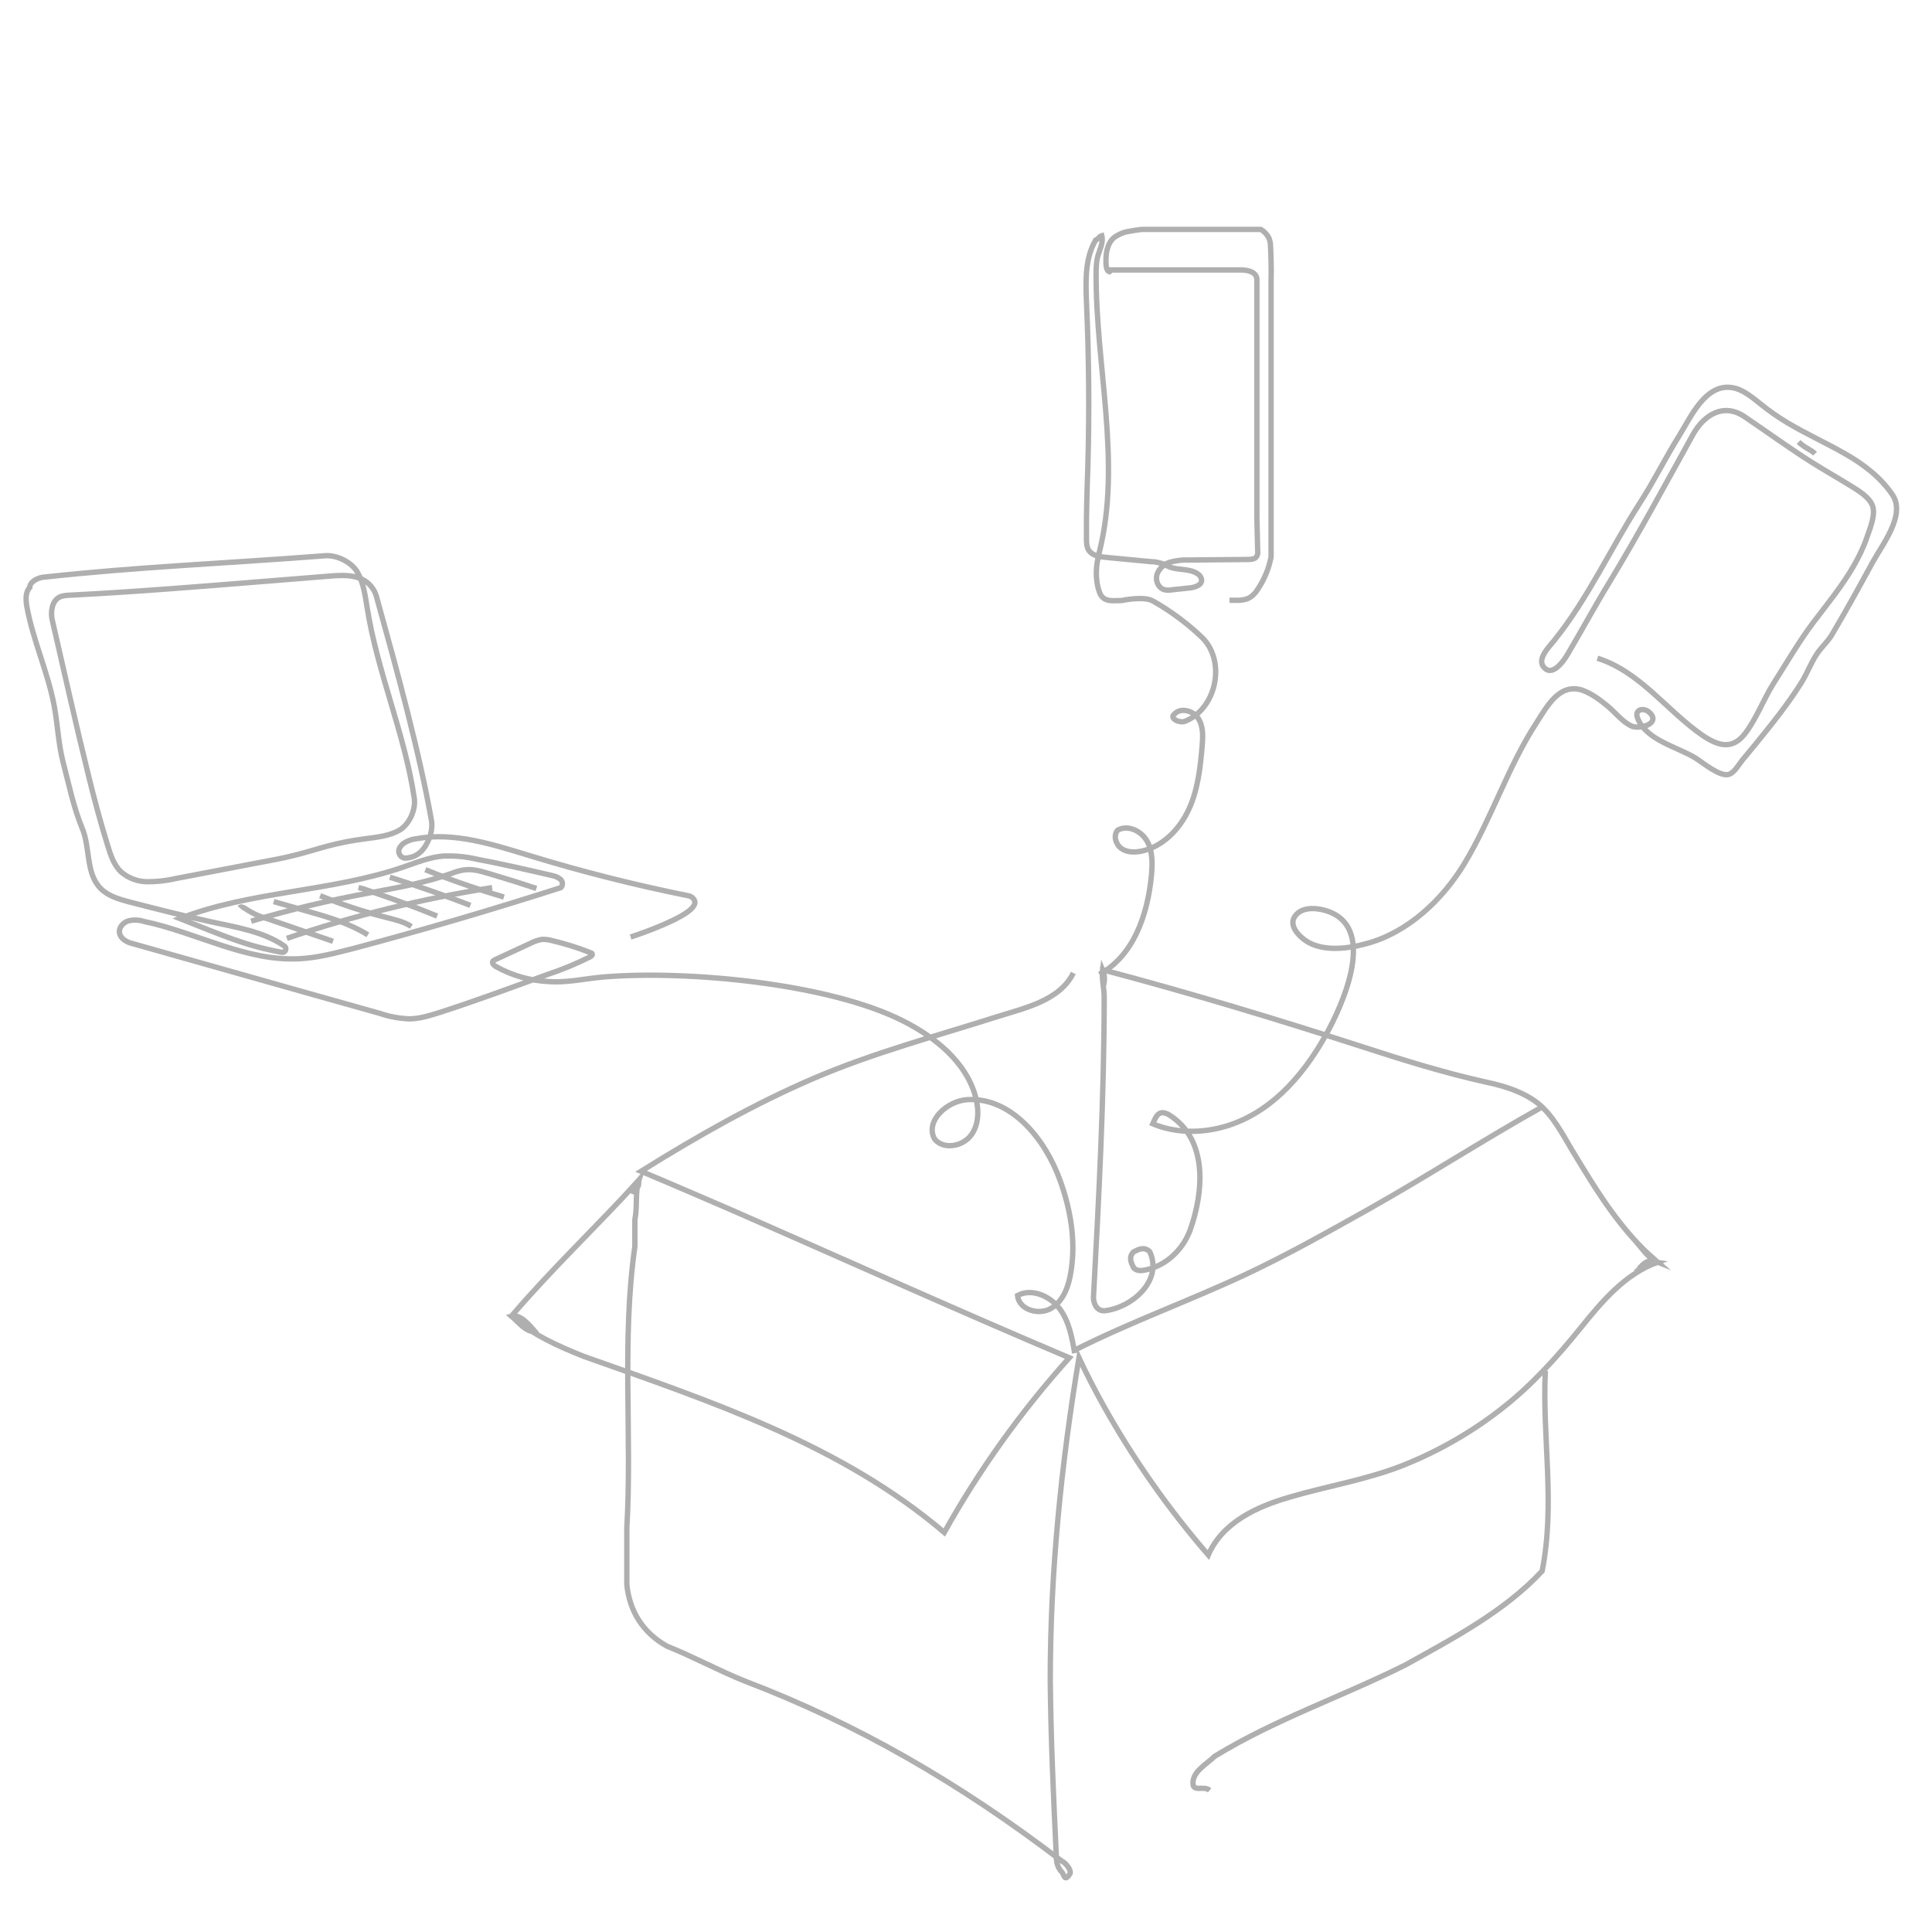 <?xml version="1.0" encoding="utf-8"?>
<!-- Generator: Adobe Illustrator 24.2.1, SVG Export Plug-In . SVG Version: 6.00 Build 0)  -->
<svg version="1.1" id="Layer_1" xmlns="http://www.w3.org/2000/svg" xmlns:xlink="http://www.w3.org/1999/xlink" x="0px" y="0px"
	 viewBox="0 0 720 720" style="enable-background:new 0 0 720 720;" xml:space="preserve">
<style type="text/css">
	.st0{fill:none;stroke:#AFAFAF;stroke-width:2;stroke-miterlimit:10;}
</style>
<g id="Layer_2_1_">
	<g id="Layer_1-2">
		<path class="st0" d="M450.8,667.2c-2.1-1.7-5.1,0.3-6.1-1.7c-1-5,5-8,8-11c23-14,47-22,71-34c18-10,37-20,51-35
			c5-25,0-50,1.2-74.6"/>
		<path class="st0" d="M400.4,503.2c20.6-10.4,42.5-18.3,63.5-28.1c15.8-7.4,31-16,46.2-24.5c22.7-12.8,42.3-25.6,65-38.3"/>
		<path class="st0" d="M400.5,504.3c-1-5.9-2.1-12-5.7-16.7s-10.4-7.6-15.6-4.8c0.5,5.3,7.9,7.5,12.5,4.8s6.6-8.3,7.4-13.6
			c1.9-11.4-0.1-23.2-4-34c-5.5-15.4-18.1-31.1-34.5-30.2c-7.6,0.4-16,8-12.3,14.7c3.3,4,10.2,2.8,13.4-1.2s3.2-9.8,1.8-14.8
			c-3.6-12.9-15.2-22.1-27.1-28.1c-27.8-14-80.6-18.9-111.6-16.3c-6.8,0.6-13.5,2.2-20.3,1.7c-6.9-0.3-13.6-2.2-19.7-5.6
			c-0.7-0.4-1.6-1.3-1.1-2c0.2-0.2,0.4-0.4,0.7-0.5l13.4-6.2c1.3-0.7,2.6-1.1,4-1.4c1.3-0.1,2.6,0.1,3.8,0.4c5,1.2,9.9,2.7,14.6,4.6
			c0.1,0,0.3,0.1,0.4,0.2c0.4,0.4-0.2,1.1-0.7,1.3c-5.2,2.6-10.5,4.8-16,6.6c-12,4.4-27.8,10.2-40,14.1c-3.8,1.2-7.6,2.4-11.6,2.4
			c-3.6-0.2-7.2-0.8-10.6-2l-28.8-8.1l-64-18.1c-0.9-0.2-1.8-0.7-2.6-1.2c-3.5-2.7-1.3-6.2,1.5-7.1c1.9-0.5,4-0.4,5.9,0.2
			c19.5,4.1,37.9,14.9,57.7,13.9c6.8-0.3,13.5-2.1,20.2-3.8c26-6.9,51.8-14.5,77.4-22.7c0.8-0.8,0.8-2.1,0-3c0,0,0,0-0.1-0.1
			c-0.9-0.7-2-1.2-3.1-1.4c-9.5-2.2-19-4.4-28.6-6.2c-3.9-0.9-7.8-1.2-11.8-1.1c-5.2,0.4-10.1,2.4-15,4.1
			c-27,9.3-56.8,8.9-83.4,19.2c17,6.7,24.4,10.1,38,12.6c0.7,0.1,1.4-0.3,1.5-1.1c0.1-0.5-0.1-1-0.6-1.3c-7.8-5.4-18.2-7-27.4-9
			c-10.6-2.3-20.3-4.8-30.8-7.5c-3.7-1-7.6-2.2-10.3-5c-5.5-5.7-3.7-15.1-6.8-22.4c-3.2-7.7-5-16.6-7.1-24.6
			c-1.7-6.7-2-13.6-3.2-20.4c-2.3-12.8-8-24.8-10.3-37.6c-0.4-2.4-0.6-5.3,1.1-7.1c0-2.1,3-3.6,5.1-3.8c35.6-3.9,67.7-5.1,105-8
			c4.5-0.3,10.1,2.5,12.2,6.5c2.1,3.9,2.7,8.4,3.4,12.7c3.8,24.2,14,47,17.6,71.2c0.6,4.2-1.8,9.6-5.4,11.8c-3.9,2.3-8.6,2.7-13,3.3
			c-4.7,0.6-9.3,1.5-13.9,2.7c-4.1,1.1-8.1,2.4-12.2,3.4c-4.3,1.1-8.6,1.9-13,2.7L65,327.5c-3.4,0.8-6.8,1.1-10.3,1.1
			c-3.5-0.1-6.8-1.3-9.5-3.6c-2.8-2.6-4-6.4-5.1-10c-2.6-8.4-4.9-16.9-7-25.5c-4.8-19.4-9.1-38.8-13.6-58.3c-0.4-1.6-0.4-3.4,0-5
			c1.1-4.1,4-4.3,6.7-4.4c23.5-1.2,47-3.1,70.5-5l26.1-2.1c5.8-0.5,12.5-0.7,16.1,4.6c0.7,1,1.2,2.2,1.5,3.4
			c7.6,27.4,15.8,57.2,20.4,83.1c0.6,3.5-0.8,7.6-2.9,10.4c-1.6,2.2-4.1,3.5-6.8,3.6c-1.4,0-2.5-1.2-2.5-2.6c0-0.3,0.1-0.7,0.2-1
			c0.3-0.6,0.8-1.2,1.3-1.7c1.4-1,3.1-1.7,4.9-1.9c14.3-2.7,28.9,2.2,42.8,6.4c19.3,5.9,38.8,10.8,58.6,14.8c0.8,0.1,1.5,0.5,2,1.1
			c1.1,1.3,0.4,2.4-0.3,3.3c-3.4,4.1-18.1,9.4-23.1,11"/>
		<path class="st0" d="M458.2,223.7c2.6,0,5.5,0.3,7.7-1.1c1.1-0.7,2-1.7,2.7-2.8c2.5-3.7,4.3-7.9,5.1-12.3V104.5
			c0.1-4.2,0-8.3-0.2-12.5c0-1.2-0.2-2.4-0.7-3.5c-0.7-1.2-1.7-2.3-2.9-3h-44.5c-1.5,0.2-3.1,0.4-4.6,0.7c-2,0.3-3.9,1.1-5.6,2.3
			c-2.8,2.4-3.2,6.5-3,10.2c0.1,1,0.3,2.3,1.3,2.6c0.2-0.1,0.3-0.4,0.3-0.7h48.6c2.6,0,5.7,0.7,6,3.3v88.8c0.1,4.2,0.2,8.4,0.3,12.6
			c0.1,0.7,0,1.5-0.4,2.1c-0.6,1-2.1,1.1-3.3,1.1l-22.1,0.2c-2.3-0.1-4.6,0.2-6.8,0.8c-2.2,0.6-4.1,2.3-4.9,4.5
			c-0.7,2.2,0.3,4.9,2.5,5.7c1,0.3,2.1,0.3,3.1,0.1l6.6-0.7c1.9-0.2,4.5-1,4.4-3c-0.1-0.9-0.6-1.7-1.4-2.2
			c-2.9-2.1-7.1-1.3-10.5-2.6c-0.8-0.3-1.5-0.7-2.3-1.1c-1.5-0.5-3.1-0.9-4.8-0.9l-16.8-1.6c-2.2-0.2-4.7-0.6-6.1-2.4
			c-1-1.3-1-3.1-1-4.7c-0.1-8.9,0.2-17.6,0.5-26.6c0.6-20.5,0.4-41-0.5-61.4c-0.3-7.9-0.6-16.3,3.4-23.1c0.8-0.2,1.5-1.5,2.3-1.7
			c0.7,2.7-0.9,5.4-1.6,8.1c-0.4,1.8-0.5,3.7-0.5,5.5c-0.3,34.5,9.6,70.9,1.2,104.3c-1.3,5.1-1.7,9.9,0,14.9c1.4,4,4.9,3.2,8.3,3.2
			c0,0,8.2-1.8,11.7,0.2c6.7,3.8,12.9,8.4,18.4,13.7c8.9,8.9,5.2,26.5-6.5,31.1c-2.2,0.8-5.9-1.2-4-2.6c2.3-2.7,7.1-1.4,9,1.6
			s1.7,6.8,1.4,10.3c-0.7,8.1-1.6,16.3-5,23.6s-9.6,13.8-17.6,15.5c-2.6,0.5-5.4,0.5-7.5-1s-3.1-4.8-1.4-6.8c3.8-2.2,8.9,0.3,11,4.1
			s2,8.4,1.6,12.8c-1.4,14.5-6.6,29.9-19.4,36.8"/>
		<path class="st0" d="M676.4,169.1c-1.4-1.5-3.9-2.2-6.1-4.4"/>
		<path class="st0" d="M595.3,245.3c15.9,5,25.8,19.5,39.1,28.7c5.9,4,11.2,5.6,16-0.7c4.3-5.7,6.8-12.7,10.6-18.7
			c4.9-7.7,9.4-15.5,14.9-22.8c5.1-6.7,10.5-13.3,14.8-20.7c2-3.5,3.8-7.1,5.1-11c1.1-3.2,3.3-8.4,2-11.7c-1.3-3.3-5.3-5.6-8.2-7.4
			c-4.5-2.8-9.1-5.4-13.6-8.2c-8.8-5.5-17.1-11.6-25.7-17.4c-7.8-5.4-15.1-1-19.3,6.4c-10.2,18.4-20.2,37-31.1,55
			c-5.4,8.8-10.3,17.9-15.5,26.7c-1.4,2.5-5.4,8.3-8.5,5.7c-3.8-3.1,1.3-8,3.3-10.5c12.7-15.8,21-34.3,31.9-51.2
			c5.3-8.2,9.6-17,14.8-25.3c4.2-6.8,9.6-19,19.2-17.8c4.3,0.5,7.9,3.7,11.2,6.3c3.1,2.5,6.4,4.8,9.9,6.9
			c6.9,4.1,14.2,7.4,21.2,11.4c6.9,3.9,13.3,8.7,17.8,15.3c5.2,7.5-3.7,18.6-7.3,25.2c-4.9,9-9.8,17.9-15,26.7
			c-1.5,2.6-3.3,4.2-5.1,6.5c-2.6,3.5-4.2,8.1-6.6,11.9c-5.1,8.1-11.1,15.5-17.1,22.9c-1.6,1.9-3.2,3.9-4.8,5.8
			c-1.3,1.6-2.9,4.6-5,5.3c-3.4,1-9.8-4.5-12.6-6.2c-6.8-4.1-18.2-6.6-21.4-14.7c-1.4-3.5,2.5-4.2,4.6-2c4,4.1-4.1,6.3-7.1,4.8
			c-3.2-1.6-5.8-4.9-8.5-7.2c-2.8-2.3-5.9-4.7-9.4-6c-8.6-3-13.2,5.7-17.2,11.9c-10.8,16.6-16.8,35.8-27,52.7
			c-8.2,13.5-21.1,25.7-36.6,29.8c-6.9,1.9-16.3,3.1-22.6-1.2c-2.6-1.8-6.2-5.6-4-8.9c2.2-3.4,7.1-3.4,10.6-2.5
			c21.1,5.2,7.3,35.4,0.9,46.8c-8.7,15.6-21.6,30.2-39.7,34.5c-8.1,1.9-16.9,1.7-24.7-1.6c1.3-2.9,2.2-5.3,5.8-3.5
			c15.1,9.2,13.1,29.2,8.1,43.2c-3,8-10,14-18,15c-1,0-2,0-3-1c-1-2-2-4,0-6c2-1,4-2,6,0c5,11-7,21-17,22c-3,0-4-3-4-5
			c2-37,4-75,4-112c0-3-1-7-0.6-10.1c0.8,1.9,0.9,4,0.3,6c-0.3-2-0.4-4-0.3-6c32.5,8.6,64.9,18.4,96.8,28.7
			c15.4,5,30.8,9.8,46.7,13.3c6.5,1.4,13.1,3.5,18.4,7.5c5.8,4.5,9.4,11.6,13.1,17.8c9.2,15.2,18.1,30,31.8,41.7
			c-2.1-0.8-4.4-3.3-5.8-5c2.1,1.4,3.9,3.3,5.8,5c-2.2-0.4-3.8,2.3-6,1.4c1.6-1.7,3.8-2.6,6-1.4c-1.8,0.6-3.7,1.5-5.6,1.7
			c1.3-1,3.9-2,5.6-1.7c-12.1,4.4-20.6,14.5-28.5,24.3c-8.9,11-18.4,21.6-29.6,30.3c-11.1,8.7-23.5,15.8-36.5,21
			c-13.8,5.5-28.5,7.8-42.7,12c-12,3.5-24.8,9.3-30.1,21.5c-14.8-17.1-27.9-35.7-38.9-55.4c-3.3-5.9-6.4-11.9-9.3-18.1
			c-6.6,39.7-10.7,79.8-10.7,120.1c0.2,21.4,1.2,43.4,2.2,64.4c0,2,0,5,2,7c1,1,1,4,3,1c1-1-1-4-3-5c-38-29-76-51-118-67
			c-10-4-19-9-29-13c-9-5-14-13-15-23c0-7,0-14,0-21c2-35-2-70,3-105c0-3,0-7,0-10c1-5,0-10,1.5-14.7c-0.5,0.6-0.3,4.8,0,0
			c-0.5,0.6-3.4,3.5-2.3,4.2c1.3,0.9,2.2-3.5,2.3-4.2c-15.6,17.2-32.5,33.1-47.5,50.7c1.9,1.5,5.9,6.5,8.6,5.5
			c-1.8-2.1-5.4-6.4-8.6-5.5c8,7,17,11,27,15c48,17,96,33,134.3,65.6c13-23.3,28.7-45.2,46.6-65.1c-41.8-17.7-83.2-36.4-124.8-54.6
			c-11.6-5-23.1-10-34.8-14.9c20.7-12.9,42.1-25.1,64.5-34.7c22.2-9.5,45.2-15.6,68.2-22.9c10-3.2,23.3-5.9,28.4-16.3"/>
		<path class="st0" d="M89.3,338.3c0.5-0.6,1.5-0.1,2.1,0.3c2.5,1.7,5.3,3,8.3,3.8l24.4,8.4"/>
		<path class="st0" d="M102,336l12.6,3.6c7.8,2.2,15.6,4.5,22.5,8.8"/>
		<path class="st0" d="M119.3,333.8c8.1,3.3,16.5,6.1,25,8.2c3.1,0.8,6.3,1.5,9,3.3"/>
		<path class="st0" d="M133.6,330.8c0.9,0.2,1.9,0.4,2.8,0.8c8.9,3,17.8,6.2,26.5,9.8"/>
		<path class="st0" d="M145.3,326.9c10.1,3.2,20.1,6.7,30,10.5"/>
		<path class="st0" d="M158.5,324.1c9.6,3.9,19.4,7.3,29.3,10.2"/>
		<path class="st0" d="M93.6,343.3c14.4-4.3,29.1-7.8,43.9-10.5c10.5-2,21.2-3.8,31.3-7.5c5.9-2.2,8.8-1.1,14.9,0.7
			c5.4,1.6,10.8,3.3,16.2,5.1"/>
		<path class="st0" d="M106.9,349.7c24.9-8.5,50.5-14.8,76.5-18.9"/>
	</g>
</g>
</svg>
